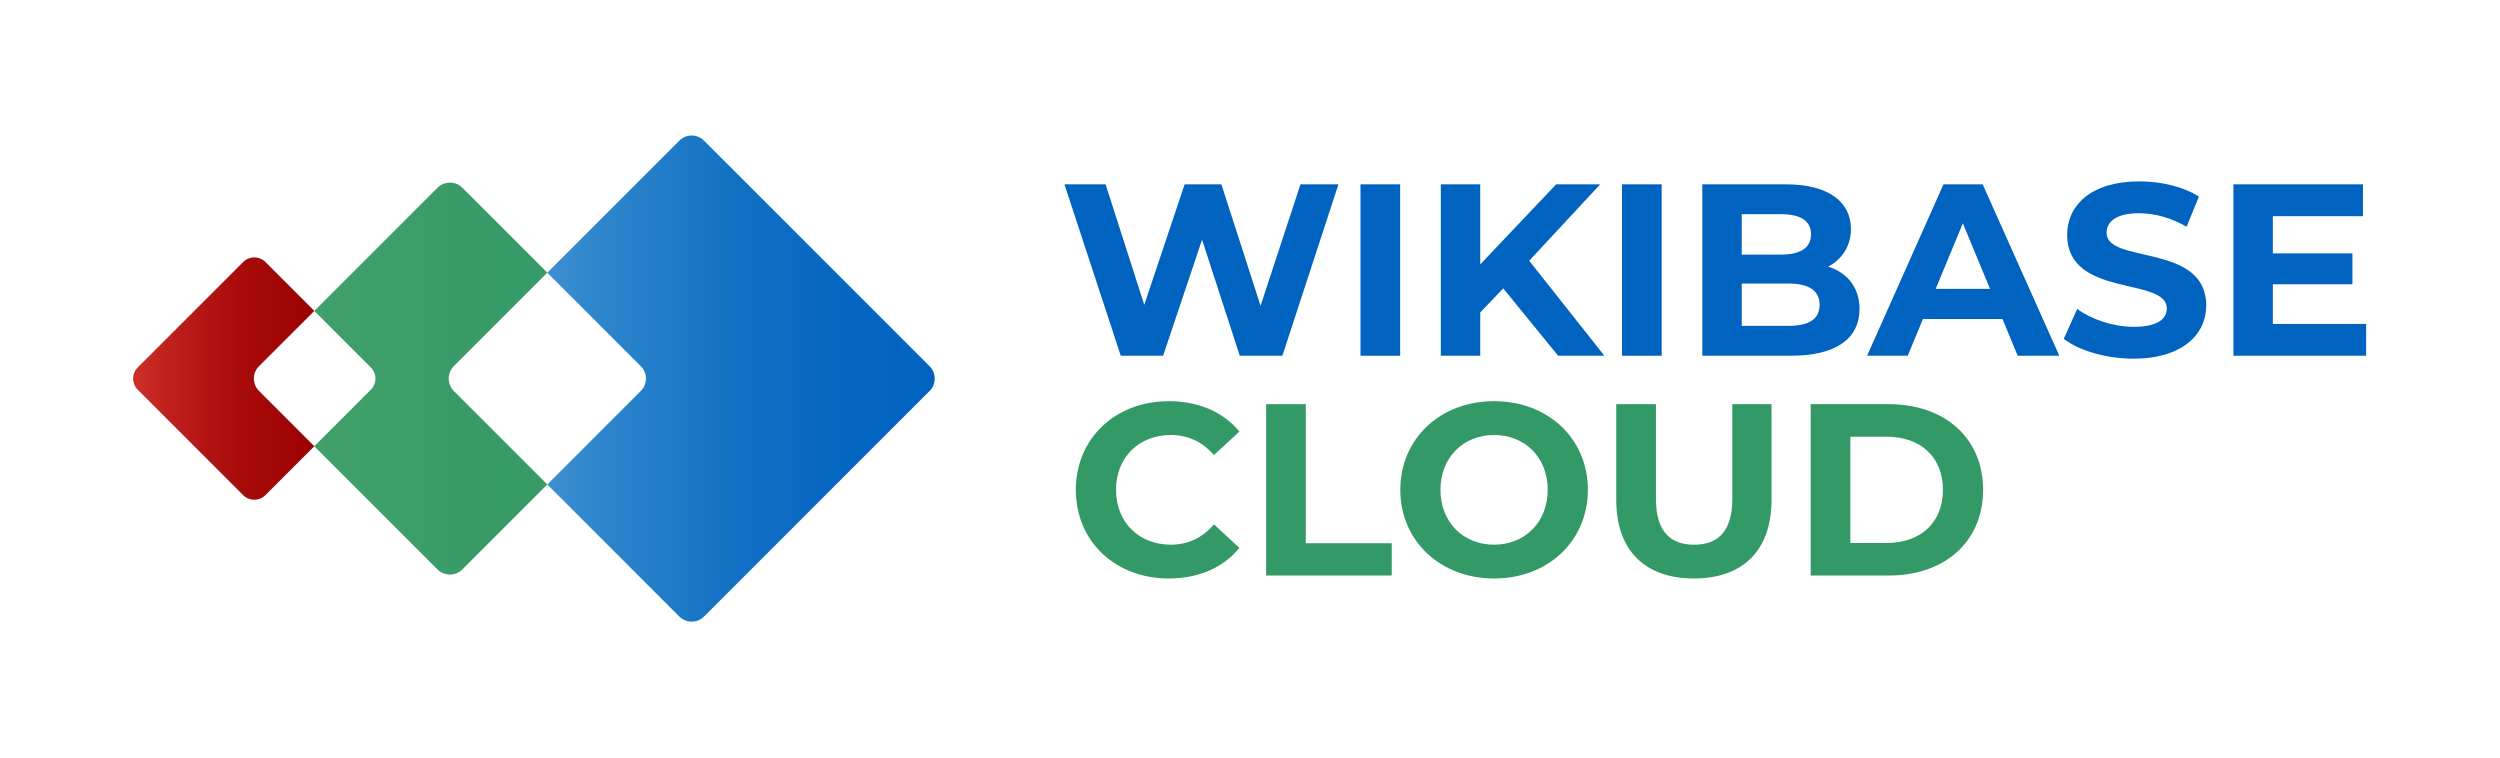 <?xml version="1.0" encoding="UTF-8" standalone="no"?>
<svg
   id="Ebene_1"
   viewBox="0 0 1234 374"
   version="1.1"
   sodipodi:docname="wikibase_cloud_rgb_NormalBorder.svg"
   width="1234"
   height="374"
   inkscape:export-filename="wikibase_cloud_rgb_240px_border.png"
   inkscape:export-xdpi="97.480148"
   inkscape:export-ydpi="97.480148"
   inkscape:version="1.2.1 (9c6d41e410, 2022-07-14)"
   xmlns:inkscape="http://www.inkscape.org/namespaces/inkscape"
   xmlns:sodipodi="http://sodipodi.sourceforge.net/DTD/sodipodi-0.dtd"
   xmlns:xlink="http://www.w3.org/1999/xlink"
   xmlns="http://www.w3.org/2000/svg"
   xmlns:svg="http://www.w3.org/2000/svg">
  <sodipodi:namedview
     id="namedview90"
     pagecolor="#ffffff"
     bordercolor="#000000"
     borderopacity="0.25"
     inkscape:showpageshadow="2"
     inkscape:pageopacity="0.0"
     inkscape:pagecheckerboard="0"
     inkscape:deskcolor="#d1d1d1"
     showgrid="false"
     inkscape:zoom="0.43151932"
     inkscape:cx="253.75457"
     inkscape:cy="176.12189"
     inkscape:window-width="1920"
     inkscape:window-height="1043"
     inkscape:window-x="0"
     inkscape:window-y="0"
     inkscape:window-maximized="1"
     inkscape:current-layer="Ebene_1" />
  <defs
     id="defs47">
    <style
       id="style2">.cls-1{fill:url(#Neues_Verlaufsfeld_17-2);}.cls-2{fill:#0063bf;}.cls-3{fill:#396;}.cls-4{fill:url(#Neues_Verlaufsfeld_16);}.cls-5{fill:url(#Neues_Verlaufsfeld_17);}.cls-6{fill:url(#Neues_Verlaufsfeld_15);}.cls-7{fill:url(#Unbenannter_Verlauf_3);}</style>
    <linearGradient
       id="Neues_Verlaufsfeld_17"
       x1="501.2"
       y1="630.39"
       x2="751.14"
       y2="630.39"
       gradientUnits="userSpaceOnUse">
      <stop
         offset="0"
         stop-color="#59a4d9"
         id="stop4" />
      <stop
         offset=".08"
         stop-color="#4d9bd5"
         id="stop6" />
      <stop
         offset=".34"
         stop-color="#2b83cb"
         id="stop8" />
      <stop
         offset=".58"
         stop-color="#1371c4"
         id="stop10" />
      <stop
         offset=".81"
         stop-color="#0566c0"
         id="stop12" />
      <stop
         offset="1"
         stop-color="#0063bf"
         id="stop14" />
    </linearGradient>
    <linearGradient
       id="Neues_Verlaufsfeld_16"
       x1="194.97"
       y1="630.39"
       x2="671.95"
       y2="630.39"
       gradientUnits="userSpaceOnUse">
      <stop
         offset="0"
         stop-color="#5cb075"
         id="stop17" />
      <stop
         offset="0"
         stop-color="#5baf74"
         id="stop19" />
      <stop
         offset=".36"
         stop-color="#45a36c"
         id="stop21" />
      <stop
         offset=".7"
         stop-color="#379b67"
         id="stop23" />
      <stop
         offset="1"
         stop-color="#396"
         id="stop25" />
    </linearGradient>
    <linearGradient
       id="Neues_Verlaufsfeld_17-2"
       x1="501.2"
       y1="631.39"
       x2="751.14"
       y2="631.39"
       xlink:href="#Neues_Verlaufsfeld_17" />
    <linearGradient
       id="Unbenannter_Verlauf_3"
       x1="401.06"
       y1="631.39"
       x2="602.66"
       y2="631.39"
       gradientUnits="userSpaceOnUse">
      <stop
         offset="0"
         stop-color="#396"
         id="stop29" />
      <stop
         offset=".15"
         stop-color="#396"
         id="stop31" />
      <stop
         offset="1"
         stop-color="#396"
         id="stop33" />
    </linearGradient>
    <linearGradient
       id="Neues_Verlaufsfeld_15"
       x1="338.98"
       y1="630.39"
       x2="463.58"
       y2="630.39"
       gradientUnits="userSpaceOnUse">
      <stop
         offset="0"
         stop-color="#cd2e29"
         id="stop36" />
      <stop
         offset=".19"
         stop-color="#ba1d1a"
         id="stop38" />
      <stop
         offset=".44"
         stop-color="#a70c0b"
         id="stop40" />
      <stop
         offset=".71"
         stop-color="#9c0302"
         id="stop42" />
      <stop
         offset="1"
         stop-color="#900"
         id="stop44" />
    </linearGradient>
    <linearGradient
       inkscape:collect="always"
       xlink:href="#Neues_Verlaufsfeld_17"
       id="linearGradient2482"
       gradientUnits="userSpaceOnUse"
       x1="501.2"
       y1="630.39"
       x2="751.14"
       y2="630.39" />
  </defs>
  <g
     id="g2478"
     transform="matrix(0.96,0,0,0.96,-259.711,-418.303)"
     inkscape:export-filename="wikibase_cloud_rgb@240px-noBorder.png"
     inkscape:export-xdpi="97.480148"
     inkscape:export-ydpi="97.480148">
    <g
       id="g65">
      <path
         class="cls-2"
         d="m 958.72,530.51 -28.83,88.13 h -21.91 l -19.39,-59.68 -20.02,59.68 h -21.78 l -28.96,-88.13 h 21.15 l 19.89,61.94 20.77,-61.94 h 18.89 l 20.14,62.45 20.52,-62.45 h 19.51 z"
         id="path49" />
      <path
         class="cls-2"
         d="m 970.05,530.51 h 20.4 v 88.13 h -20.4 z"
         id="path51" />
      <path
         class="cls-2"
         d="m 1043.45,584.02 -11.83,12.34 v 22.28 h -20.27 v -88.13 h 20.27 v 41.17 l 39.03,-41.17 h 22.66 l -36.51,39.28 38.65,48.85 h -23.79 l -28.2,-34.62 z"
         id="path53" />
      <path
         class="cls-2"
         d="m 1104.51,530.51 h 20.4 v 88.13 h -20.4 z"
         id="path55" />
      <path
         class="cls-2"
         d="m 1226.63,594.59 c 0,15.23 -12.09,24.05 -35.25,24.05 h -45.58 v -88.13 h 43.06 c 22.03,0 33.36,9.19 33.36,22.91 0,8.81 -4.53,15.61 -11.71,19.39 9.82,3.15 16.12,10.7 16.12,21.78 z m -60.56,-48.72 v 20.77 h 20.27 c 9.95,0 15.36,-3.53 15.36,-10.45 0,-6.92 -5.41,-10.32 -15.36,-10.32 z m 40.04,46.58 c 0,-7.43 -5.67,-10.95 -16.24,-10.95 h -23.79 v 21.78 h 23.79 c 10.58,0 16.24,-3.27 16.24,-10.83 z"
         id="path57" />
      <path
         class="cls-2"
         d="m 1300.16,599.76 h -40.92 l -7.81,18.88 h -20.9 l 39.28,-88.13 h 20.14 l 39.41,88.13 h -21.4 l -7.81,-18.88 z m -6.42,-15.49 -13.98,-33.74 -13.97,33.74 z"
         id="path59" />
      <path
         class="cls-2"
         d="m 1331.64,609.95 6.92,-15.36 c 7.43,5.41 18.51,9.19 29.08,9.19 12.09,0 17,-4.03 17,-9.44 0,-16.49 -51.24,-5.16 -51.24,-37.9 0,-14.98 12.09,-27.45 37.14,-27.45 11.08,0 22.41,2.64 30.59,7.81 l -6.3,15.49 c -8.18,-4.66 -16.62,-6.92 -24.42,-6.92 -12.09,0 -16.75,4.53 -16.75,10.07 0,16.24 51.24,5.04 51.24,37.39 0,14.73 -12.21,27.32 -37.39,27.32 -13.98,0 -28.08,-4.15 -35.88,-10.2 z"
         id="path61" />
      <path
         class="cls-2"
         d="m 1487.12,602.27 v 16.37 h -68.24 v -88.13 h 66.6 v 16.37 h -46.33 v 19.14 h 40.92 v 15.86 h -40.92 v 20.4 h 47.97 z"
         id="path63" />
    </g>
    <g
       id="g77">
      <path
         class="cls-3"
         d="m 823.7,687.59 c 0,-26.56 20.4,-45.58 47.84,-45.58 15.23,0 27.95,5.54 36.26,15.61 l -13.09,12.09 c -5.92,-6.8 -13.35,-10.32 -22.16,-10.32 -16.49,0 -28.2,11.58 -28.2,28.2 0,16.62 11.71,28.2 28.2,28.2 8.81,0 16.24,-3.53 22.16,-10.45 l 13.09,12.09 c -8.31,10.2 -21.03,15.74 -36.39,15.74 -27.32,0 -47.72,-19.01 -47.72,-45.58 z"
         id="path67" />
      <path
         class="cls-3"
         d="m 921.53,643.53 h 20.4 v 71.51 h 44.19 v 16.62 h -64.59 z"
         id="path69" />
      <path
         class="cls-3"
         d="m 990.52,687.59 c 0,-26.19 20.4,-45.58 48.22,-45.58 27.82,0 48.22,19.26 48.22,45.58 0,26.32 -20.52,45.58 -48.22,45.58 -27.7,0 -48.22,-19.39 -48.22,-45.58 z m 75.79,0 c 0,-16.74 -11.83,-28.2 -27.57,-28.2 -15.74,0 -27.57,11.46 -27.57,28.2 0,16.74 11.83,28.2 27.57,28.2 15.74,0 27.57,-11.46 27.57,-28.2 z"
         id="path71" />
      <path
         class="cls-3"
         d="m 1101.56,692.88 v -49.35 h 20.4 v 48.6 c 0,16.74 7.3,23.67 19.64,23.67 12.34,0 19.64,-6.92 19.64,-23.67 v -48.6 h 20.14 v 49.35 c 0,25.94 -14.86,40.29 -39.91,40.29 -25.05,0 -39.91,-14.35 -39.91,-40.29 z"
         id="path73" />
      <path
         class="cls-3"
         d="m 1201.53,643.53 h 40.04 c 28.83,0 48.6,17.37 48.6,44.06 0,26.69 -19.77,44.07 -48.6,44.07 h -40.04 z m 39.03,71.38 c 17.5,0 28.96,-10.45 28.96,-27.32 0,-16.87 -11.46,-27.32 -28.96,-27.32 h -18.63 v 54.64 z"
         id="path75" />
    </g>
    <path
       class="cls-5"
       d="M 748.51,624.04 632.52,508.05 c -3.5,-3.51 -9.19,-3.51 -12.69,0 l -67.9,67.9 48.1,48.1 c 3.5,3.51 3.5,9.19 0,12.69 l -48.1,48.1 67.9,67.9 c 3.51,3.5 9.19,3.5 12.69,0 L 748.51,636.75 c 3.5,-3.5 3.5,-9.19 0,-12.69 z"
       id="path79"
       style="fill:url(#linearGradient2482)" />
    <path
       class="cls-4"
       d="m 501.3,631.4 c -0.08,-0.68 -0.08,-1.35 0,-2.03 0.22,-1.95 1.04,-3.84 2.53,-5.33 l 48.1,-48.1 -43.72,-43.72 c -1.9,-1.9 -4.42,-2.73 -6.91,-2.58 -2.11,0.13 -4.18,0.97 -5.79,2.58 l -63.38,63.38 29.08,29.08 c 3.15,3.15 3.15,8.27 0,11.42 l -29.08,29.08 63.38,63.38 c 1.61,1.61 3.68,2.44 5.79,2.58 2.48,0.15 5.01,-0.68 6.91,-2.58 l 43.72,-43.72 -48.1,-48.1 c -1.49,-1.49 -2.31,-3.39 -2.53,-5.33 z"
       id="path81"
       style="fill:url(#Neues_Verlaufsfeld_16)" />
    <path
       class="cls-1"
       d="m 501.3,632.4 v -2.03 c -0.08,0.68 -0.08,1.35 0,2.03 z"
       id="path83"
       style="fill:url(#Neues_Verlaufsfeld_17-2)" />
    <path
       class="cls-7"
       d="m 501.3,632.4 v -2.03 c -0.08,0.68 -0.08,1.35 0,2.03 z"
       id="path85"
       style="fill:url(#Unbenannter_Verlauf_3)" />
    <path
       class="cls-6"
       d="m 403.69,624.04 28.45,-28.45 -25.15,-25.15 c -3.15,-3.15 -8.27,-3.15 -11.42,0 l -54.23,54.23 c -3.15,3.15 -3.15,8.27 0,11.42 l 54.23,54.23 c 3.15,3.15 8.27,3.15 11.42,0 l 25.15,-25.15 -28.45,-28.45 c -3.5,-3.5 -3.5,-9.19 0,-12.69 z"
       id="path87"
       style="fill:url(#Neues_Verlaufsfeld_15)" />
  </g>
</svg>
